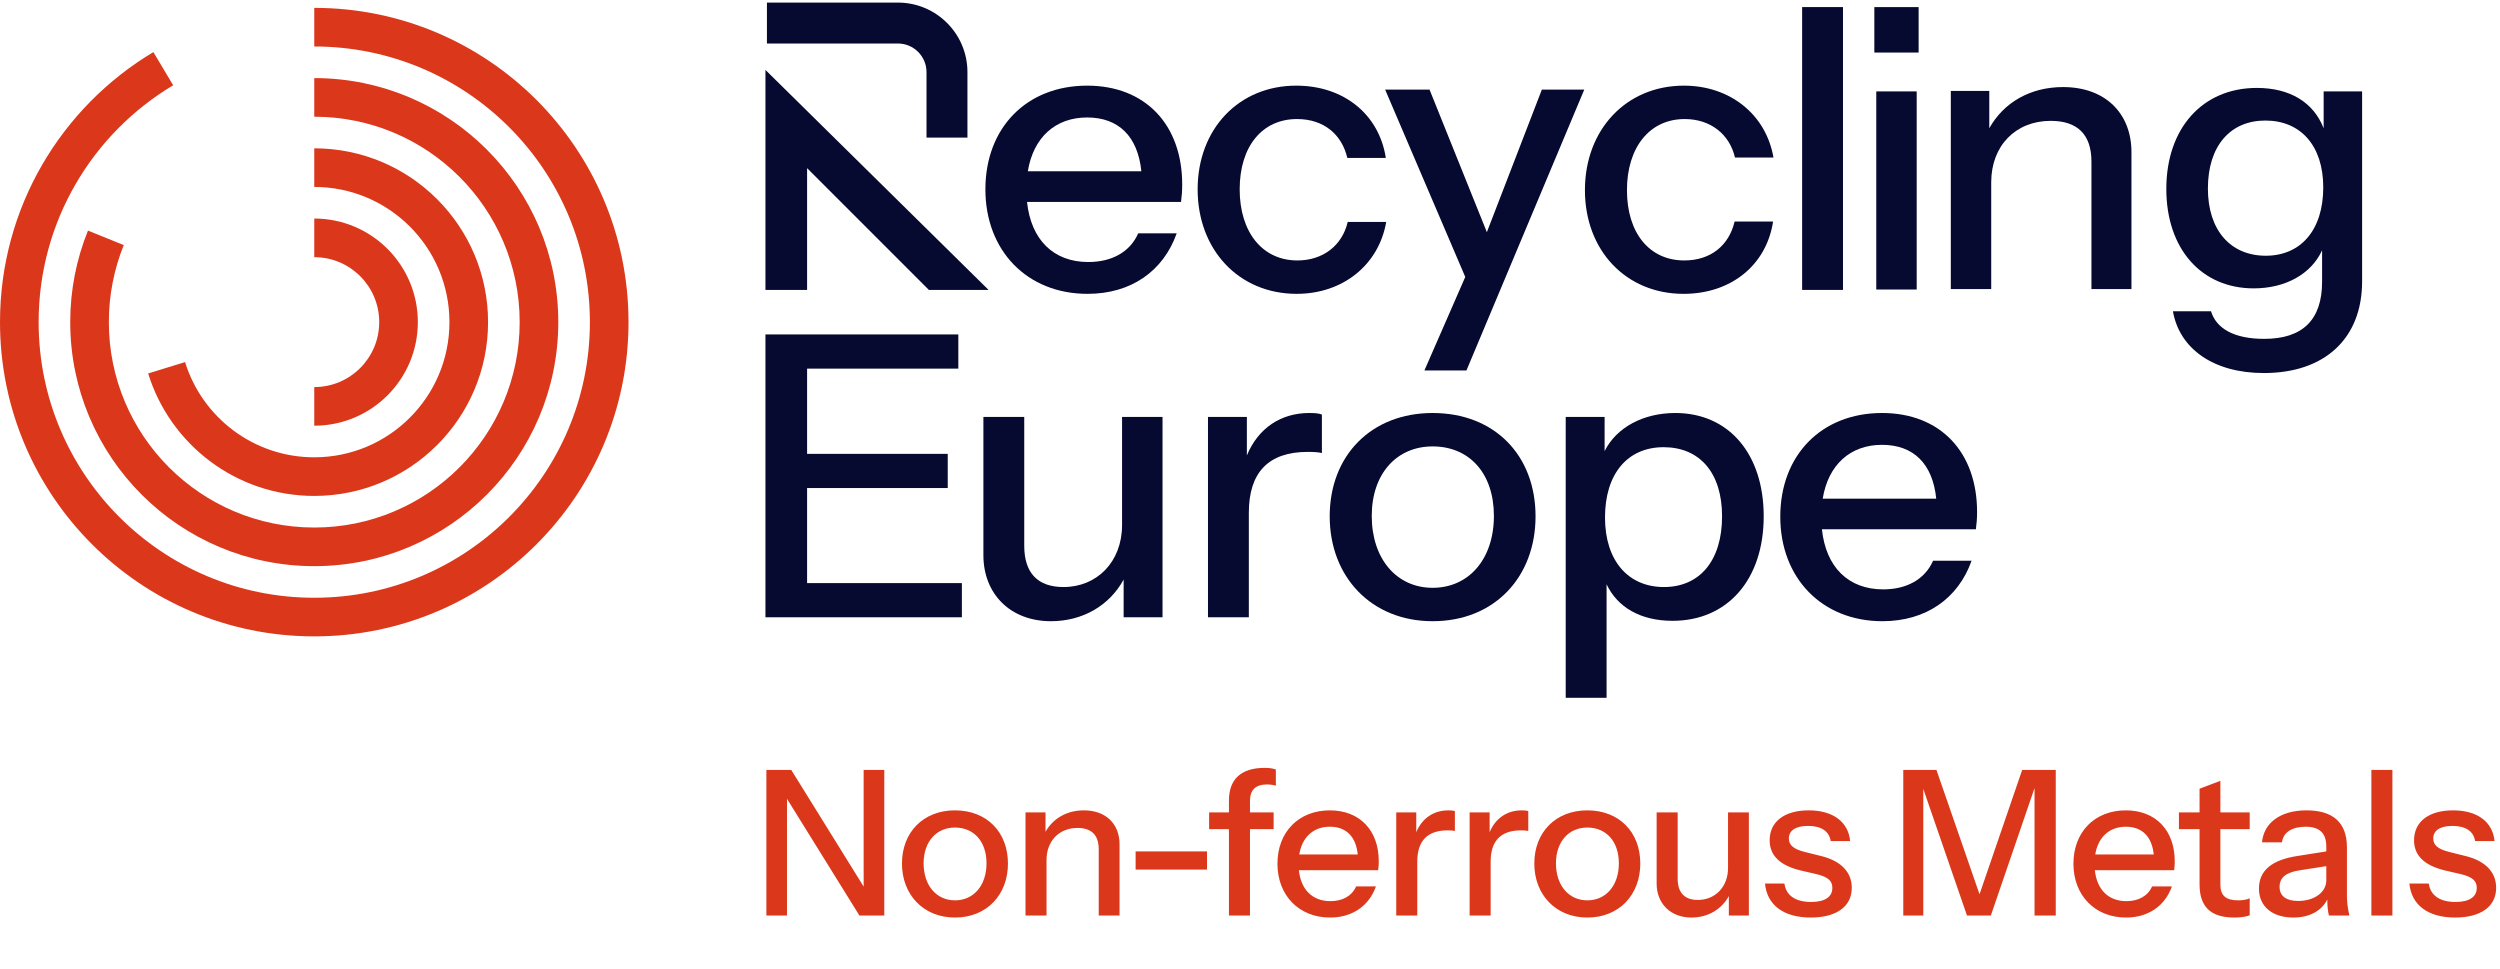 <svg width="178" height="69" viewBox="0 0 178 69" fill="none" xmlns="http://www.w3.org/2000/svg">
<path d="M54.566 65.185V54.817H56.337L61.492 63.125V54.817H62.961V65.185H61.19L56.034 56.876V65.185H54.566ZM67.993 65.329C65.746 65.329 64.22 63.701 64.22 61.484C64.22 59.252 65.746 57.697 67.993 57.697C70.268 57.697 71.766 59.252 71.766 61.484C71.766 63.701 70.268 65.329 67.993 65.329ZM67.993 64.105C69.318 64.105 70.239 63.053 70.239 61.469C70.239 59.9 69.332 58.921 67.993 58.921C66.682 58.921 65.761 59.914 65.761 61.469C65.761 63.053 66.682 64.105 67.993 64.105ZM73.016 65.185V57.841H74.441V59.223C74.974 58.273 75.953 57.697 77.177 57.697C78.733 57.697 79.712 58.661 79.712 60.116V65.185H78.229V60.461C78.229 59.453 77.71 58.949 76.717 58.949C75.421 58.949 74.513 59.871 74.513 61.225V65.185H73.016ZM80.856 61.916V60.62H85.939V61.916H80.856ZM87.501 65.185V59.036L86.089 59.036V57.841L87.501 57.841V56.991C87.501 55.508 88.336 54.673 90.035 54.673C90.409 54.673 90.64 54.716 90.841 54.788V55.94C90.712 55.897 90.467 55.853 90.208 55.853C89.358 55.853 88.998 56.285 88.998 57.034V57.841H90.683V59.036H88.998V65.185H87.501ZM94.698 65.329C92.48 65.329 90.954 63.745 90.954 61.498C90.954 59.237 92.466 57.697 94.684 57.697C96.815 57.697 98.168 59.122 98.168 61.325C98.168 61.556 98.154 61.743 98.125 61.959H92.48C92.624 63.341 93.445 64.162 94.727 64.162C95.576 64.162 96.253 63.802 96.556 63.111H97.967C97.477 64.493 96.296 65.329 94.698 65.329ZM94.684 58.863C93.517 58.863 92.711 59.597 92.509 60.836H96.671C96.541 59.554 95.836 58.863 94.684 58.863ZM99.412 65.185V57.841H100.838V59.252C101.255 58.244 102.091 57.697 103.127 57.697C103.343 57.697 103.487 57.711 103.588 57.754V59.165C103.487 59.137 103.315 59.122 103.07 59.122C101.63 59.122 100.91 59.871 100.91 61.354V65.185H99.412ZM104.637 65.185V57.841H106.062V59.252C106.48 58.244 107.315 57.697 108.352 57.697C108.568 57.697 108.712 57.711 108.813 57.754V59.165C108.712 59.137 108.539 59.122 108.294 59.122C106.854 59.122 106.134 59.871 106.134 61.354V65.185H104.637ZM113.016 65.329C110.769 65.329 109.243 63.701 109.243 61.484C109.243 59.252 110.769 57.697 113.016 57.697C115.291 57.697 116.789 59.252 116.789 61.484C116.789 63.701 115.291 65.329 113.016 65.329ZM113.016 64.105C114.341 64.105 115.262 63.053 115.262 61.469C115.262 59.9 114.355 58.921 113.016 58.921C111.705 58.921 110.784 59.914 110.784 61.469C110.784 63.053 111.705 64.105 113.016 64.105ZM120.429 65.329C118.932 65.329 117.952 64.321 117.952 62.909V57.841H119.45V62.564C119.45 63.572 119.954 64.076 120.89 64.076C122.114 64.076 123.036 63.154 123.036 61.801V57.841H124.519V65.185H123.093V63.802C122.575 64.753 121.596 65.329 120.429 65.329ZM128.922 65.329C127.007 65.329 125.812 64.45 125.668 62.909H127.05C127.166 63.759 127.842 64.22 128.951 64.22C129.93 64.22 130.463 63.86 130.463 63.226C130.463 62.765 130.233 62.463 129.369 62.247L128.188 61.973C126.705 61.613 125.999 60.893 125.999 59.828C125.999 58.503 127.05 57.697 128.778 57.697C130.492 57.697 131.601 58.503 131.73 59.885H130.348C130.233 59.18 129.671 58.805 128.735 58.805C127.842 58.805 127.367 59.137 127.367 59.698C127.367 60.159 127.684 60.461 128.519 60.663L129.729 60.965C131.126 61.325 131.846 62.132 131.846 63.212C131.846 64.537 130.766 65.329 128.922 65.329ZM135.513 65.185V54.817H137.874L140.942 63.673L143.98 54.817H146.37V65.185H144.858V56.113L141.748 65.185H140.049L136.938 56.17V65.185H135.513ZM151.372 65.329C149.154 65.329 147.628 63.745 147.628 61.498C147.628 59.237 149.14 57.697 151.358 57.697C153.489 57.697 154.842 59.122 154.842 61.325C154.842 61.556 154.828 61.743 154.799 61.959H149.154C149.298 63.341 150.119 64.162 151.401 64.162C152.25 64.162 152.927 63.802 153.23 63.111H154.641C154.151 64.493 152.97 65.329 151.372 65.329ZM151.358 58.863C150.191 58.863 149.385 59.597 149.183 60.836H153.345C153.215 59.554 152.51 58.863 151.358 58.863ZM159.085 65.329C157.357 65.329 156.608 64.522 156.608 62.967V59.036H155.139V57.841H156.608V56.156L158.091 55.594V57.841H160.179V59.036H158.091V62.981C158.091 63.759 158.465 64.105 159.373 64.105C159.718 64.105 159.992 64.047 160.179 63.961V65.17C159.963 65.257 159.574 65.329 159.085 65.329ZM163.285 65.329C161.787 65.329 160.837 64.537 160.837 63.269C160.837 61.959 161.787 61.225 163.544 60.951L165.632 60.62V60.274C165.632 59.338 165.171 58.863 164.163 58.863C163.184 58.863 162.565 59.266 162.478 59.972H161.053C161.182 58.589 162.363 57.697 164.221 57.697C166.136 57.697 167.101 58.589 167.101 60.332V63.773C167.101 64.22 167.158 64.666 167.274 65.185H165.819C165.747 64.882 165.704 64.537 165.704 64.047C165.286 64.868 164.422 65.329 163.285 65.329ZM162.306 63.14C162.306 63.802 162.781 64.148 163.63 64.148C164.782 64.148 165.632 63.529 165.632 62.679V61.671L163.774 61.959C162.795 62.103 162.306 62.463 162.306 63.14ZM168.842 65.185V54.817H170.339V65.185H168.842ZM174.803 65.329C172.888 65.329 171.693 64.45 171.549 62.909H172.931C173.046 63.759 173.723 64.22 174.832 64.22C175.811 64.22 176.344 63.86 176.344 63.226C176.344 62.765 176.114 62.463 175.25 62.247L174.069 61.973C172.586 61.613 171.88 60.893 171.88 59.828C171.88 58.503 172.931 57.697 174.659 57.697C176.373 57.697 177.482 58.503 177.611 59.885H176.229C176.114 59.18 175.552 58.805 174.616 58.805C173.723 58.805 173.248 59.137 173.248 59.698C173.248 60.159 173.565 60.461 174.4 60.663L175.61 60.965C177.006 61.325 177.726 62.132 177.726 63.212C177.726 64.537 176.646 65.329 174.803 65.329Z" fill="#DB381B"/>
<path d="M5 22.935C5 20.633 5.448 18.432 6.264 16.419L8.812 17.451C8.128 19.142 7.75 20.993 7.75 22.935C7.75 31.012 14.298 37.56 22.375 37.56C30.452 37.56 37 31.012 37 22.935C37 14.857 30.452 8.31 22.375 8.31V5.56C31.971 5.56 39.75 13.339 39.75 22.935C39.75 32.531 31.971 40.31 22.375 40.31C12.779 40.31 5 32.531 5 22.935Z" fill="#DB381B"/>
<path d="M32 22.935C32 17.619 27.691 13.31 22.375 13.31V10.56C29.209 10.56 34.75 16.1 34.75 22.935C34.75 29.769 29.209 35.309 22.375 35.31C16.811 35.31 12.108 31.639 10.549 26.59L13.177 25.779C14.39 29.707 18.051 32.56 22.375 32.56C27.691 32.559 32 28.25 32 22.935Z" fill="#DB381B"/>
<path d="M27 22.935C27 20.38 24.929 18.31 22.375 18.31V15.56C26.448 15.56 29.75 18.861 29.75 22.935C29.75 27.008 26.448 30.31 22.375 30.31V27.56C24.929 27.56 27 25.489 27 22.935Z" fill="#DB381B"/>
<path d="M0 22.935C0 14.761 4.383 7.614 10.92 3.71L12.33 6.071C6.59 9.499 2.75 15.769 2.75 22.935C2.75 33.773 11.536 42.56 22.375 42.56C33.214 42.56 42 33.773 42 22.935C42 12.096 33.214 3.31 22.375 3.31V0.56C34.732 0.56 44.75 10.577 44.75 22.935C44.75 35.292 34.732 45.31 22.375 45.31C10.018 45.31 0 35.292 0 22.935Z" fill="#DB381B"/>
<path d="M134.028 44.23C129.721 44.23 126.756 41.153 126.756 36.79C126.756 32.399 129.693 29.406 134 29.406C138.139 29.406 140.768 32.175 140.768 36.455C140.768 36.902 140.74 37.266 140.684 37.685H129.721C130 40.37 131.595 41.964 134.084 41.964C135.734 41.964 137.048 41.265 137.636 39.923H140.377C139.426 42.608 137.132 44.23 134.028 44.23ZM134 31.672C131.734 31.672 130.168 33.098 129.777 35.504H137.86C137.608 33.014 136.237 31.672 134 31.672Z" fill="#060930"/>
<path d="M119.087 44.202C116.822 44.202 115.171 43.251 114.388 41.601V49.684H111.479V29.686H114.248V32.119C115.088 30.441 116.989 29.406 119.283 29.406C123.087 29.406 125.576 32.315 125.576 36.762C125.576 41.265 123.003 44.202 119.087 44.202ZM118.472 41.797C121.017 41.797 122.611 39.923 122.611 36.762C122.611 33.658 121.017 31.84 118.444 31.84C115.899 31.84 114.276 33.714 114.276 36.846C114.276 39.923 115.927 41.797 118.472 41.797Z" fill="#060930"/>
<path d="M102.003 44.23C97.639 44.23 94.675 41.069 94.675 36.762C94.675 32.427 97.639 29.406 102.003 29.406C106.422 29.406 109.331 32.427 109.331 36.762C109.331 41.069 106.422 44.23 102.003 44.23ZM102.003 41.852C104.576 41.852 106.366 39.811 106.366 36.734C106.366 33.685 104.604 31.784 102.003 31.784C99.457 31.784 97.668 33.714 97.668 36.734C97.668 39.811 99.457 41.852 102.003 41.852Z" fill="#060930"/>
<path d="M86.008 43.95V29.686H88.777V32.427C89.588 30.469 91.21 29.406 93.224 29.406C93.643 29.406 93.923 29.434 94.119 29.518V32.259C93.923 32.203 93.587 32.175 93.112 32.175C90.315 32.175 88.917 33.63 88.917 36.51V43.95H86.008Z" fill="#060930"/>
<path d="M74.828 44.23C71.919 44.23 70.018 42.272 70.018 39.531V29.686H72.926V38.86C72.926 40.818 73.905 41.797 75.723 41.797C78.101 41.797 79.891 40.007 79.891 37.378V29.686H82.772V43.95H80.003V41.265C78.996 43.111 77.094 44.23 74.828 44.23Z" fill="#060930"/>
<path d="M54.5 43.95V23.812H68.233V26.246H57.465V32.315H67.478V34.748H57.465V41.517H68.485V43.95H54.5Z" fill="#060930"/>
<path d="M128.312 20.642V0.504H131.221V20.642H128.312Z" fill="#060930"/>
<path d="M119.895 6.098C115.783 6.098 112.847 9.231 112.847 13.538C112.847 17.845 115.783 20.922 119.867 20.922C123.251 20.922 125.768 18.88 126.244 15.775L123.503 15.775C123.111 17.454 121.825 18.544 119.923 18.544C117.434 18.544 115.839 16.587 115.839 13.538C115.839 10.517 117.434 8.476 119.951 8.476C121.769 8.476 123.139 9.538 123.531 11.217L126.272 11.217C125.74 8.14 123.167 6.098 119.895 6.098Z" fill="#060930"/>
<path d="M101.418 26.376L104.327 19.719L98.621 6.378H101.782L105.865 16.531L109.781 6.378H112.801L104.411 26.376H101.418Z" fill="#060930"/>
<path d="M92.321 20.922C88.209 20.922 85.272 17.789 85.272 13.482C85.272 9.175 88.209 6.098 92.293 6.098C95.677 6.098 98.194 8.14 98.67 11.245H95.929C95.537 9.566 94.251 8.476 92.349 8.476C89.859 8.476 88.265 10.433 88.265 13.482C88.265 16.503 89.859 18.544 92.377 18.544C94.195 18.544 95.565 17.482 95.957 15.803H98.698C98.166 18.88 95.593 20.922 92.321 20.922Z" fill="#060930"/>
<path d="M77.432 20.922C73.125 20.922 70.16 17.845 70.16 13.482C70.16 9.091 73.097 6.098 77.404 6.098C81.544 6.098 84.173 8.867 84.173 13.146C84.173 13.594 84.145 13.957 84.089 14.377H73.125C73.405 17.062 74.999 18.656 77.488 18.656C79.138 18.656 80.453 17.957 81.04 16.614H83.781C82.83 19.3 80.537 20.922 77.432 20.922ZM77.404 8.364C75.139 8.364 73.572 9.79 73.181 12.195H81.264C81.012 9.706 79.642 8.364 77.404 8.364Z" fill="#060930"/>
<path d="M54.5 5.748V20.642H57.465V11.971L66.135 20.642H70.386L54.5 4.979V5.748Z" fill="#060930"/>
<path fill-rule="evenodd" clip-rule="evenodd" d="M65.968 9.799L65.968 5.137C65.968 4.011 65.055 3.098 63.929 3.098L54.606 3.098L54.606 0.184L63.929 0.184C66.664 0.184 68.882 2.402 68.882 5.137L68.882 9.799L65.968 9.799Z" fill="#060930"/>
<path d="M161.185 26.561C157.617 26.561 155.183 24.846 154.712 22.163H157.423C157.81 23.408 159.082 24.127 161.212 24.127C163.95 24.127 165.333 22.772 165.333 20.061V17.821C164.559 19.508 162.733 20.532 160.465 20.532C156.731 20.532 154.242 17.71 154.242 13.451C154.242 9.136 156.814 6.26 160.687 6.26C163.038 6.26 164.725 7.283 165.444 9.136V6.509H168.182V20.034C168.182 24.1 165.527 26.561 161.185 26.561ZM161.323 18.208C163.812 18.208 165.416 16.383 165.416 13.34C165.416 10.381 163.812 8.583 161.295 8.583C158.778 8.583 157.202 10.409 157.202 13.423C157.202 16.383 158.806 18.208 161.323 18.208Z" fill="#060930"/>
<path d="M138.898 20.581V6.475H141.637V9.131C142.66 7.305 144.541 6.199 146.892 6.199C149.879 6.199 151.76 8.052 151.76 10.845V20.581H148.911V11.509C148.911 9.573 147.915 8.605 146.007 8.605C143.517 8.605 141.775 10.375 141.775 12.975V20.581H138.898Z" fill="#060930"/>
<path d="M133.453 3.742V0.506H136.606V3.742H133.453ZM133.591 20.614V6.508H136.468V20.614H133.591Z" fill="#060930"/>
</svg>
